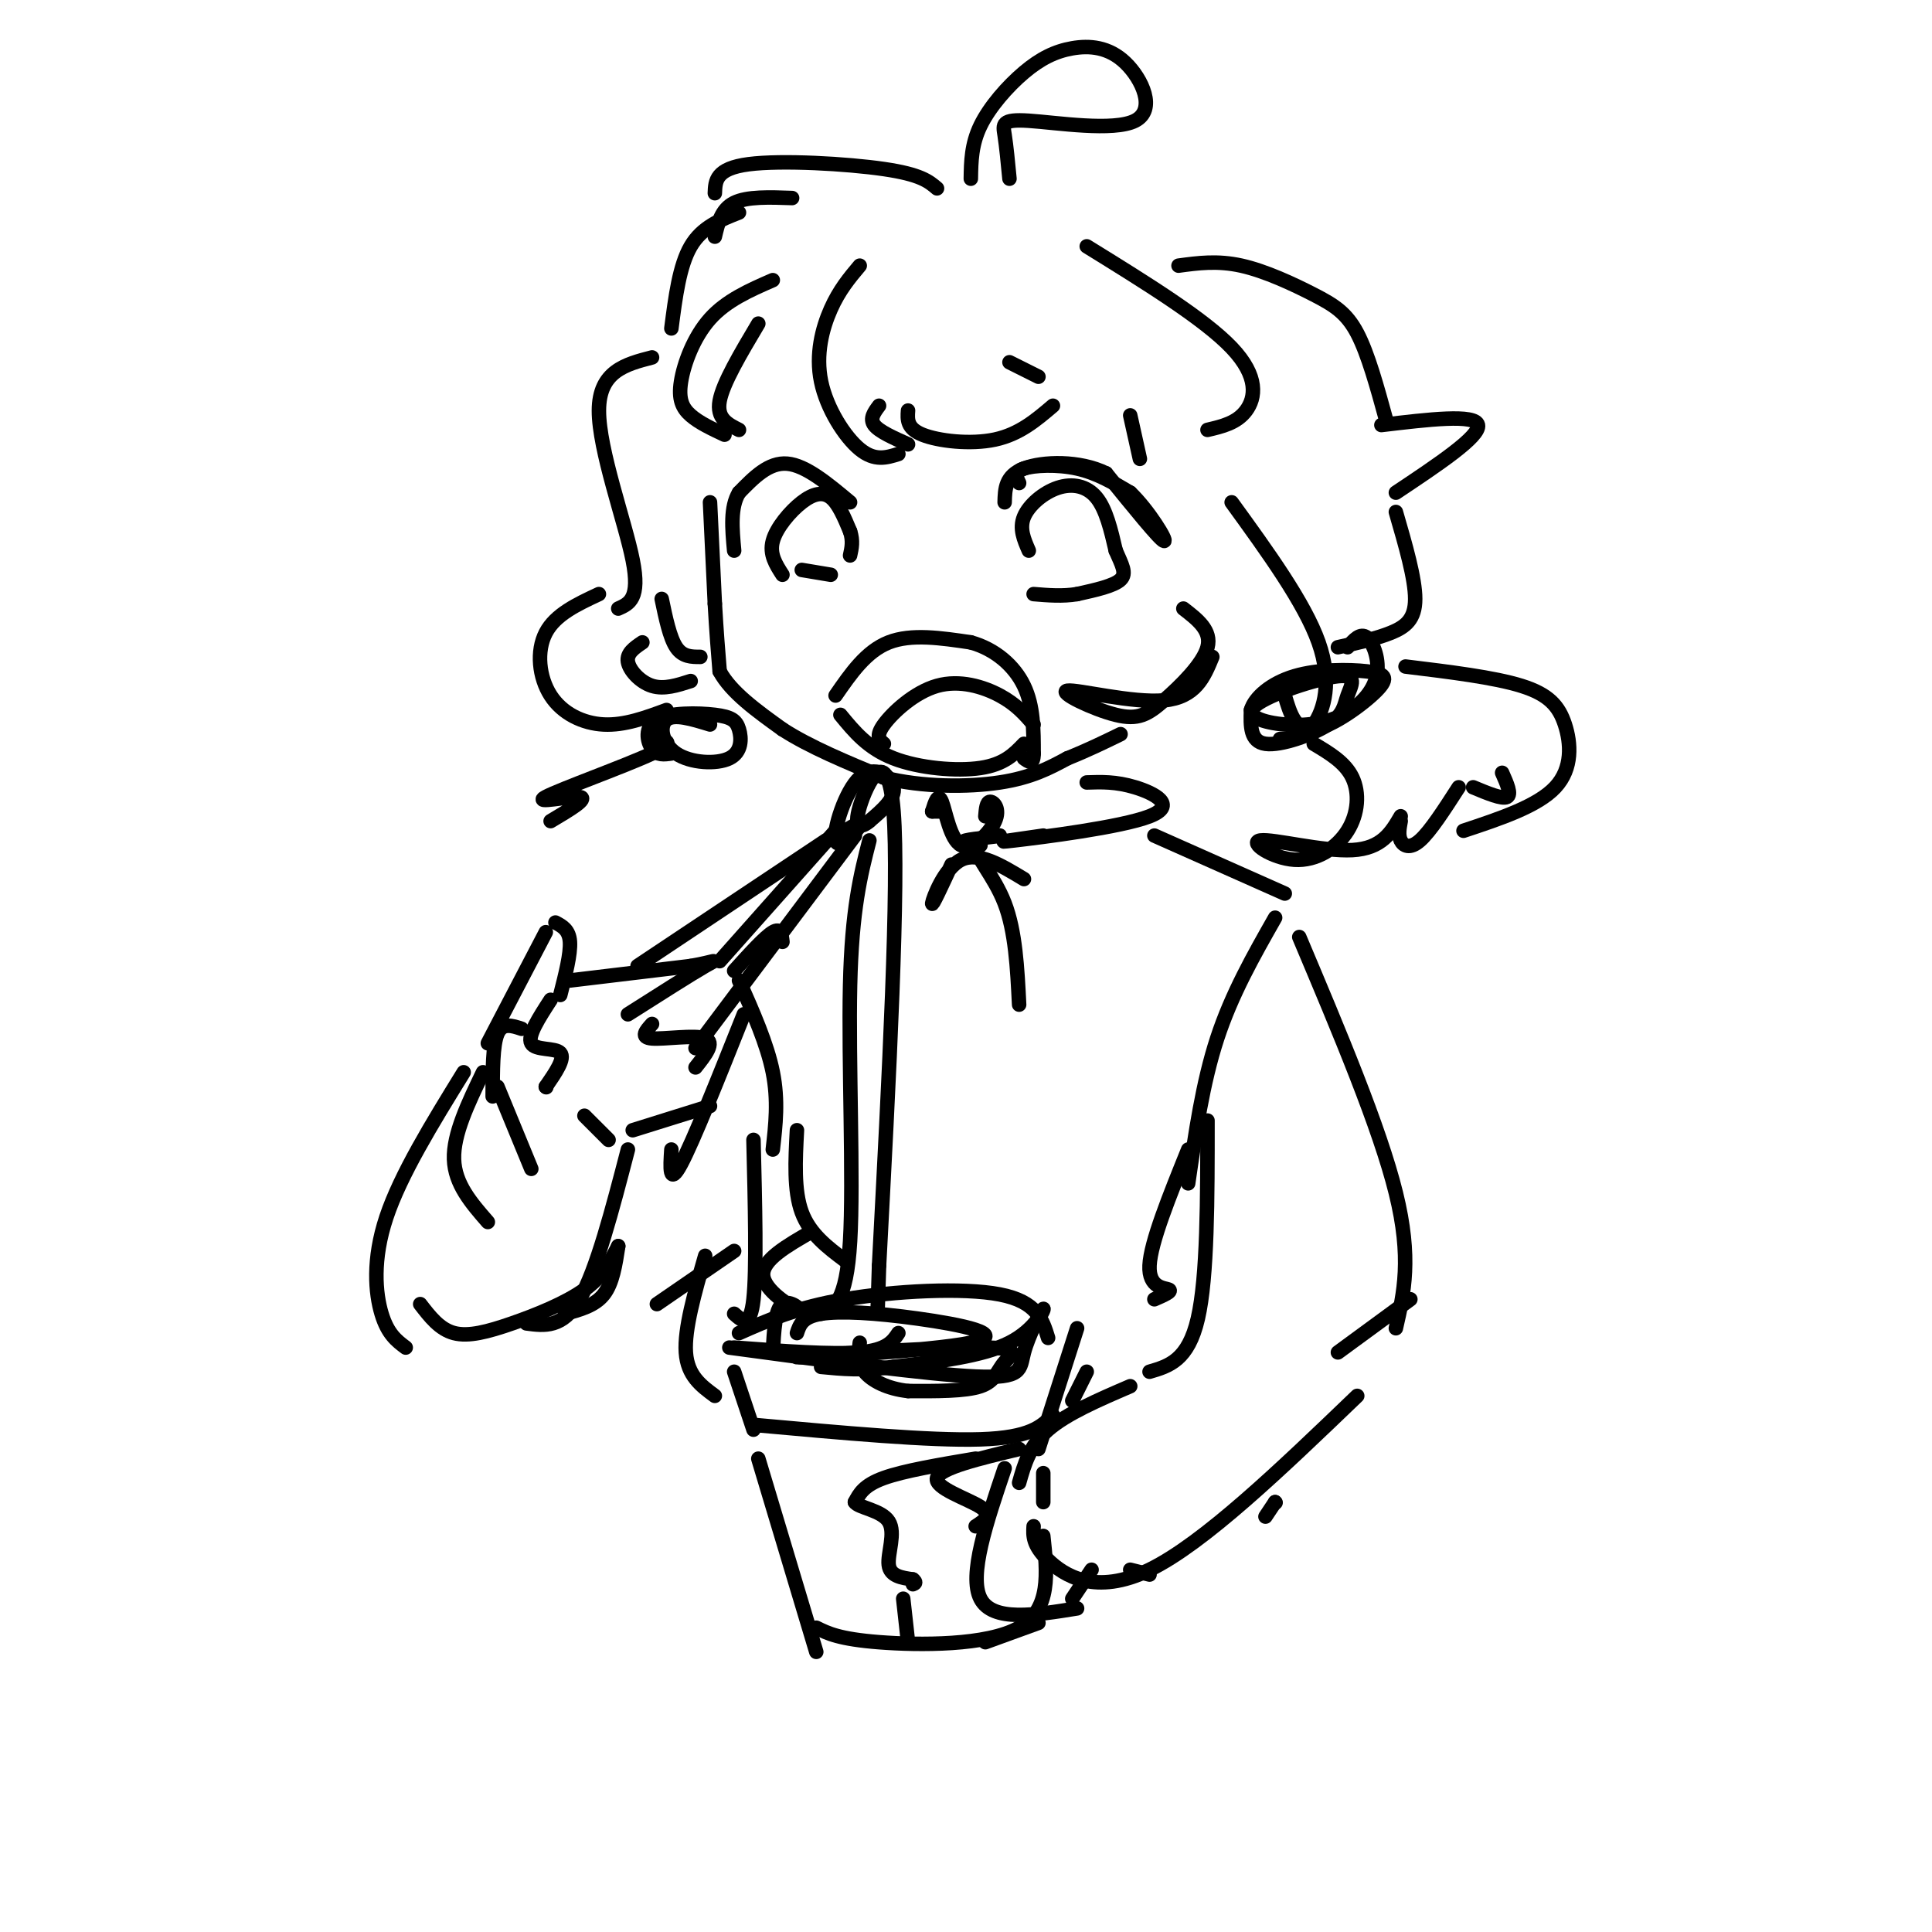 <svg viewBox='0 0 400 400' version='1.1' xmlns='http://www.w3.org/2000/svg' xmlns:xlink='http://www.w3.org/1999/xlink'><g fill='none' stroke='rgb(0,0,0)' stroke-width='3' stroke-linecap='round' stroke-linejoin='round'><path d='M147,104c0.000,0.000 1.000,21.000 1,21'/><path d='M148,125c0.333,5.833 0.667,9.917 1,14'/><path d='M149,139c2.333,4.333 7.667,8.167 13,12'/><path d='M162,151c5.667,3.667 13.333,6.833 21,10'/><path d='M183,161c7.978,2.000 17.422,2.000 24,1c6.578,-1.000 10.289,-3.000 14,-5'/><path d='M221,157c4.167,-1.667 7.583,-3.333 11,-5'/><path d='M173,144c3.167,-4.583 6.333,-9.167 11,-11c4.667,-1.833 10.833,-0.917 17,0'/><path d='M201,133c5.000,1.378 9.000,4.822 11,9c2.000,4.178 2.000,9.089 2,14'/><path d='M214,156c0.000,2.500 -1.000,1.750 -2,1'/><path d='M174,148c2.844,3.467 5.689,6.933 11,9c5.311,2.067 13.089,2.733 18,2c4.911,-0.733 6.956,-2.867 9,-5'/><path d='M183,154c-0.899,-0.762 -1.798,-1.524 0,-4c1.798,-2.476 6.292,-6.667 11,-8c4.708,-1.333 9.631,0.190 13,2c3.369,1.810 5.185,3.905 7,6'/><path d='M211,100c-0.556,-1.156 -1.111,-2.311 1,-3c2.111,-0.689 6.889,-0.911 11,0c4.111,0.911 7.556,2.956 11,5'/><path d='M234,102c3.800,3.622 7.800,10.178 7,10c-0.800,-0.178 -6.400,-7.089 -12,-14'/><path d='M229,98c-5.467,-2.711 -13.133,-2.489 -17,-1c-3.867,1.489 -3.933,4.244 -4,7'/><path d='M213,114c-1.000,-2.286 -2.000,-4.571 -1,-7c1.000,-2.429 4.000,-5.000 7,-6c3.000,-1.000 6.000,-0.429 8,2c2.000,2.429 3.000,6.714 4,11'/><path d='M231,114c1.244,2.911 2.356,4.689 1,6c-1.356,1.311 -5.178,2.156 -9,3'/><path d='M223,123c-3.000,0.500 -6.000,0.250 -9,0'/><path d='M176,104c-4.583,-3.833 -9.167,-7.667 -13,-8c-3.833,-0.333 -6.917,2.833 -10,6'/><path d='M153,102c-1.833,3.000 -1.417,7.500 -1,12'/><path d='M162,119c-1.369,-2.125 -2.738,-4.250 -2,-7c0.738,-2.750 3.583,-6.125 6,-8c2.417,-1.875 4.405,-2.250 6,-1c1.595,1.250 2.798,4.125 4,7'/><path d='M176,110c0.667,2.000 0.333,3.500 0,5'/><path d='M172,119c0.000,0.000 -6.000,-1.000 -6,-1'/><path d='M178,55c-2.119,2.518 -4.238,5.036 -6,9c-1.762,3.964 -3.167,9.375 -2,15c1.167,5.625 4.905,11.464 8,14c3.095,2.536 5.548,1.768 8,1'/><path d='M188,92c-3.000,-1.333 -6.000,-2.667 -7,-4c-1.000,-1.333 0.000,-2.667 1,-4'/><path d='M188,85c-0.133,1.844 -0.267,3.689 3,5c3.267,1.311 9.933,2.089 15,1c5.067,-1.089 8.533,-4.044 12,-7'/><path d='M215,78c0.000,0.000 -6.000,-3.000 -6,-3'/><path d='M201,37c0.056,-3.553 0.113,-7.106 2,-11c1.887,-3.894 5.605,-8.128 9,-11c3.395,-2.872 6.468,-4.383 10,-5c3.532,-0.617 7.524,-0.339 11,3c3.476,3.339 6.437,9.740 2,12c-4.437,2.260 -16.271,0.378 -22,0c-5.729,-0.378 -5.351,0.749 -5,3c0.351,2.251 0.676,5.625 1,9'/><path d='M225,51c12.156,7.511 24.311,15.022 30,21c5.689,5.978 4.911,10.422 3,13c-1.911,2.578 -4.956,3.289 -8,4'/><path d='M234,86c0.000,0.000 2.000,9.000 2,9'/><path d='M255,104c7.556,10.422 15.111,20.844 18,29c2.889,8.156 1.111,14.044 -1,17c-2.111,2.956 -4.556,2.978 -7,3'/><path d='M245,126c2.949,2.275 5.897,4.550 5,8c-0.897,3.450 -5.641,8.074 -9,11c-3.359,2.926 -5.333,4.156 -10,3c-4.667,-1.156 -12.026,-4.696 -10,-5c2.026,-0.304 13.436,2.627 20,2c6.564,-0.627 8.282,-4.814 10,-9'/><path d='M244,55c4.030,-0.548 8.060,-1.095 13,0c4.940,1.095 10.792,3.833 15,6c4.208,2.167 6.774,3.762 9,8c2.226,4.238 4.113,11.119 6,18'/><path d='M286,88c9.750,-1.167 19.500,-2.333 20,0c0.500,2.333 -8.250,8.167 -17,14'/><path d='M289,106c2.000,6.889 4.000,13.778 4,18c0.000,4.222 -2.000,5.778 -5,7c-3.000,1.222 -7.000,2.111 -11,3'/><path d='M160,58c-4.798,2.095 -9.595,4.190 -13,8c-3.405,3.810 -5.417,9.333 -6,13c-0.583,3.667 0.262,5.476 2,7c1.738,1.524 4.369,2.762 7,4'/><path d='M153,89c-2.333,-1.167 -4.667,-2.333 -4,-6c0.667,-3.667 4.333,-9.833 8,-16'/><path d='M135,74c-5.489,1.422 -10.978,2.844 -11,11c-0.022,8.156 5.422,23.044 7,31c1.578,7.956 -0.711,8.978 -3,10'/><path d='M124,123c-4.512,2.107 -9.024,4.214 -11,8c-1.976,3.786 -1.417,9.250 1,13c2.417,3.750 6.690,5.786 11,6c4.310,0.214 8.655,-1.393 13,-3'/><path d='M143,141c-2.756,0.889 -5.511,1.778 -8,1c-2.489,-0.778 -4.711,-3.222 -5,-5c-0.289,-1.778 1.356,-2.889 3,-4'/><path d='M145,136c-1.833,0.000 -3.667,0.000 -5,-2c-1.333,-2.000 -2.167,-6.000 -3,-10'/><path d='M132,200c0.000,0.000 39.000,-26.000 39,-26'/><path d='M173,172c0.000,0.000 -24.000,27.000 -24,27'/><path d='M144,217c0.000,0.000 33.000,-44.000 33,-44'/><path d='M175,172c1.922,-1.161 3.844,-2.322 3,-1c-0.844,1.322 -4.453,5.128 -5,3c-0.547,-2.128 1.968,-10.188 5,-13c3.032,-2.812 6.581,-0.375 7,2c0.419,2.375 -2.290,4.687 -5,7'/><path d='M180,170c-1.679,1.464 -3.375,1.625 -2,-3c1.375,-4.625 5.821,-14.036 7,1c1.179,15.036 -0.911,54.518 -3,94'/><path d='M182,262c-0.500,15.667 -0.250,7.833 0,0'/><path d='M180,174c-1.822,7.111 -3.644,14.222 -4,30c-0.356,15.778 0.756,40.222 0,53c-0.756,12.778 -3.378,13.889 -6,15'/><path d='M151,279c20.561,2.781 41.123,5.563 51,6c9.877,0.437 9.070,-1.470 10,-5c0.930,-3.530 3.596,-8.681 4,-9c0.404,-0.319 -1.456,4.195 -7,7c-5.544,2.805 -14.772,3.903 -24,5'/><path d='M185,283c-6.500,0.833 -10.750,0.417 -15,0'/><path d='M152,279c10.167,0.750 20.333,1.500 26,1c5.667,-0.500 6.833,-2.250 8,-4'/><path d='M153,276c5.956,-2.644 11.911,-5.289 22,-7c10.089,-1.711 24.311,-2.489 32,-1c7.689,1.489 8.844,5.244 10,9'/><path d='M152,284c0.000,0.000 4.000,12.000 4,12'/><path d='M156,295c18.333,1.667 36.667,3.333 47,3c10.333,-0.333 12.667,-2.667 15,-5'/><path d='M222,290c0.000,0.000 3.000,-6.000 3,-6'/><path d='M223,275c0.000,0.000 -8.000,25.000 -8,25'/><path d='M157,302c0.000,0.000 12.000,40.000 12,40'/><path d='M169,337c2.378,1.178 4.756,2.356 13,3c8.244,0.644 22.356,0.756 29,-3c6.644,-3.756 5.822,-11.378 5,-19'/><path d='M216,305c0.000,0.000 0.000,6.000 0,6'/><path d='M165,276c0.549,-1.682 1.098,-3.364 5,-4c3.902,-0.636 11.158,-0.227 20,1c8.842,1.227 19.269,3.271 11,5c-8.269,1.729 -35.235,3.143 -36,3c-0.765,-0.143 24.671,-1.842 36,-2c11.329,-0.158 8.550,1.227 7,3c-1.550,1.773 -1.871,3.935 -5,5c-3.129,1.065 -9.064,1.032 -15,1'/><path d='M188,288c-4.289,-0.467 -7.511,-2.133 -9,-4c-1.489,-1.867 -1.244,-3.933 -1,-6'/><path d='M193,168c0.000,0.000 2.000,0.000 2,0'/><path d='M193,168c0.611,-1.979 1.222,-3.959 2,-2c0.778,1.959 1.724,7.855 4,9c2.276,1.145 5.882,-2.461 7,-5c1.118,-2.539 -0.252,-4.011 -1,-4c-0.748,0.011 -0.874,1.506 -1,3'/><path d='M203,175c-2.255,-0.311 -4.510,-0.622 -3,-1c1.510,-0.378 6.786,-0.823 7,-1c0.214,-0.177 -4.635,-0.086 -5,2c-0.365,2.086 3.753,6.167 6,12c2.247,5.833 2.624,13.416 3,21'/><path d='M197,179c-2.067,4.467 -4.133,8.933 -4,8c0.133,-0.933 2.467,-7.267 6,-9c3.533,-1.733 8.267,1.133 13,4'/><path d='M225,162c3.018,-0.101 6.036,-0.202 10,1c3.964,1.202 8.875,3.708 3,6c-5.875,2.292 -22.536,4.369 -28,5c-5.464,0.631 0.268,-0.185 6,-1'/><path d='M239,173c0.000,0.000 27.000,12.000 27,12'/><path d='M269,194c8.333,19.750 16.667,39.500 20,53c3.333,13.500 1.667,20.750 0,28'/><path d='M250,232c0.000,16.167 0.000,32.333 -2,41c-2.000,8.667 -6.000,9.833 -10,11'/><path d='M234,287c-6.583,2.833 -13.167,5.667 -17,9c-3.833,3.333 -4.917,7.167 -6,11'/><path d='M214,316c-0.111,1.933 -0.222,3.867 3,7c3.222,3.133 9.778,7.467 21,2c11.222,-5.467 27.111,-20.733 43,-36'/><path d='M292,269c0.000,0.000 -15.000,11.000 -15,11'/><path d='M211,300c-8.200,1.956 -16.400,3.911 -17,6c-0.600,2.089 6.400,4.311 9,6c2.600,1.689 0.800,2.844 -1,4'/><path d='M118,203c0.000,0.000 25.000,-3.000 25,-3'/><path d='M143,200c5.267,-0.911 5.933,-1.689 3,0c-2.933,1.689 -9.467,5.844 -16,10'/><path d='M135,212c-1.267,1.400 -2.533,2.800 0,3c2.533,0.200 8.867,-0.800 11,0c2.133,0.800 0.067,3.400 -2,6'/><path d='M154,210c-5.250,13.167 -10.500,26.333 -13,31c-2.500,4.667 -2.250,0.833 -2,-3'/><path d='M147,229c0.000,0.000 -16.000,5.000 -16,5'/><path d='M114,207c-2.422,3.733 -4.844,7.467 -4,9c0.844,1.533 4.956,0.867 6,2c1.044,1.133 -0.978,4.067 -3,7'/><path d='M113,225c0.000,0.000 0.100,0.100 0.1,0.1'/><path d='M121,231c0.000,0.000 5.000,5.000 5,5'/><path d='M108,213c-2.000,-0.667 -4.000,-1.333 -5,1c-1.000,2.333 -1.000,7.667 -1,13'/><path d='M103,225c0.000,0.000 7.000,17.000 7,17'/><path d='M101,216c0.000,0.000 12.000,-23.000 12,-23'/><path d='M115,191c1.417,0.750 2.833,1.500 3,4c0.167,2.500 -0.917,6.750 -2,11'/><path d='M100,222c-3.083,6.417 -6.167,12.833 -6,18c0.167,5.167 3.583,9.083 7,13'/><path d='M162,195c-0.167,-1.500 -0.333,-3.000 -2,-2c-1.667,1.000 -4.833,4.500 -8,8'/><path d='M153,203c2.917,6.583 5.833,13.167 7,19c1.167,5.833 0.583,10.917 0,16'/><path d='M264,190c-4.500,7.917 -9.000,15.833 -12,25c-3.000,9.167 -4.500,19.583 -6,30'/><path d='M246,238c-3.889,9.622 -7.778,19.244 -8,24c-0.222,4.756 3.222,4.644 4,5c0.778,0.356 -1.111,1.178 -3,2'/><path d='M165,234c-0.333,6.250 -0.667,12.500 1,17c1.667,4.500 5.333,7.250 9,10'/><path d='M168,255c-5.095,2.923 -10.190,5.845 -10,9c0.190,3.155 5.667,6.542 7,7c1.333,0.458 -1.476,-2.012 -3,-1c-1.524,1.012 -1.762,5.506 -2,10'/><path d='M202,302c-7.417,1.250 -14.833,2.500 -19,4c-4.167,1.500 -5.083,3.250 -6,5'/><path d='M177,311c0.714,1.179 5.500,1.625 7,4c1.500,2.375 -0.286,6.679 0,9c0.286,2.321 2.643,2.661 5,3'/><path d='M189,327c0.833,0.667 0.417,0.833 0,1'/><path d='M187,331c0.000,0.000 1.000,9.000 1,9'/><path d='M204,340c0.000,0.000 11.000,-4.000 11,-4'/><path d='M208,304c-3.750,11.083 -7.500,22.167 -5,27c2.500,4.833 11.250,3.417 20,2'/><path d='M222,331c0.000,0.000 4.000,-6.000 4,-6'/><path d='M234,325c0.000,0.000 4.000,1.000 4,1'/><path d='M264,311c0.000,0.000 0.100,0.100 0.1,0.1'/><path d='M264,311c0.000,0.000 -2.000,3.000 -2,3'/><path d='M194,39c-1.689,-1.444 -3.378,-2.889 -11,-4c-7.622,-1.111 -21.178,-1.889 -28,-1c-6.822,0.889 -6.911,3.444 -7,6'/><path d='M148,49c0.667,-2.833 1.333,-5.667 4,-7c2.667,-1.333 7.333,-1.167 12,-1'/><path d='M153,44c-3.833,1.500 -7.667,3.000 -10,7c-2.333,4.000 -3.167,10.500 -4,17'/><path d='M279,134c1.327,-1.530 2.653,-3.059 4,-2c1.347,1.059 2.714,4.707 2,8c-0.714,3.293 -3.508,6.231 -7,8c-3.492,1.769 -7.681,2.368 -12,2c-4.319,-0.368 -8.769,-1.704 -6,-4c2.769,-2.296 12.756,-5.552 17,-6c4.244,-0.448 2.746,1.911 2,4c-0.746,2.089 -0.739,3.909 -4,6c-3.261,2.091 -9.789,4.455 -13,4c-3.211,-0.455 -3.106,-3.727 -3,-7'/><path d='M259,147c0.747,-2.583 4.115,-5.540 9,-7c4.885,-1.460 11.289,-1.422 15,-1c3.711,0.422 4.730,1.229 2,4c-2.730,2.771 -9.209,7.506 -13,8c-3.791,0.494 -4.896,-3.253 -6,-7'/><path d='M291,138c9.179,1.119 18.357,2.238 24,4c5.643,1.762 7.750,4.167 9,8c1.250,3.833 1.643,9.095 -2,13c-3.643,3.905 -11.321,6.452 -19,9'/><path d='M272,154c3.254,1.935 6.508,3.869 8,7c1.492,3.131 1.223,7.458 -1,11c-2.223,3.542 -6.400,6.300 -11,6c-4.600,-0.300 -9.623,-3.658 -7,-4c2.623,-0.342 12.892,2.331 19,2c6.108,-0.331 8.054,-3.665 10,-7'/><path d='M290,170c-0.267,1.444 -0.533,2.889 0,4c0.533,1.111 1.867,1.889 4,0c2.133,-1.889 5.067,-6.444 8,-11'/><path d='M305,163c3.000,1.250 6.000,2.500 7,2c1.000,-0.500 0.000,-2.750 -1,-5'/><path d='M139,156c-1.479,0.215 -2.958,0.429 -4,-1c-1.042,-1.429 -1.648,-4.503 1,-6c2.648,-1.497 8.549,-1.419 12,-1c3.451,0.419 4.452,1.179 5,3c0.548,1.821 0.642,4.705 -2,6c-2.642,1.295 -8.019,1.003 -11,-1c-2.981,-2.003 -3.566,-5.715 -2,-7c1.566,-1.285 5.283,-0.142 9,1'/><path d='M135,153c2.732,0.220 5.464,0.440 0,3c-5.464,2.560 -19.125,7.458 -22,9c-2.875,1.542 5.036,-0.274 7,0c1.964,0.274 -2.018,2.637 -6,5'/><path d='M96,222c-6.533,10.600 -13.067,21.200 -16,30c-2.933,8.800 -2.267,15.800 -1,20c1.267,4.200 3.133,5.600 5,7'/><path d='M87,270c2.006,2.607 4.012,5.214 7,6c2.988,0.786 6.958,-0.250 12,-2c5.042,-1.750 11.155,-4.214 15,-7c3.845,-2.786 5.423,-5.893 7,-9'/><path d='M130,238c-3.250,12.500 -6.500,25.000 -10,31c-3.500,6.000 -7.250,5.500 -11,5'/><path d='M128,258c-0.583,3.833 -1.167,7.667 -3,10c-1.833,2.333 -4.917,3.167 -8,4'/><path d='M136,270c0.000,0.000 16.000,-11.000 16,-11'/><path d='M156,236c0.333,13.500 0.667,27.000 0,33c-0.667,6.000 -2.333,4.500 -4,3'/><path d='M146,260c-2.167,7.583 -4.333,15.167 -4,20c0.333,4.833 3.167,6.917 6,9'/></g>
</svg>